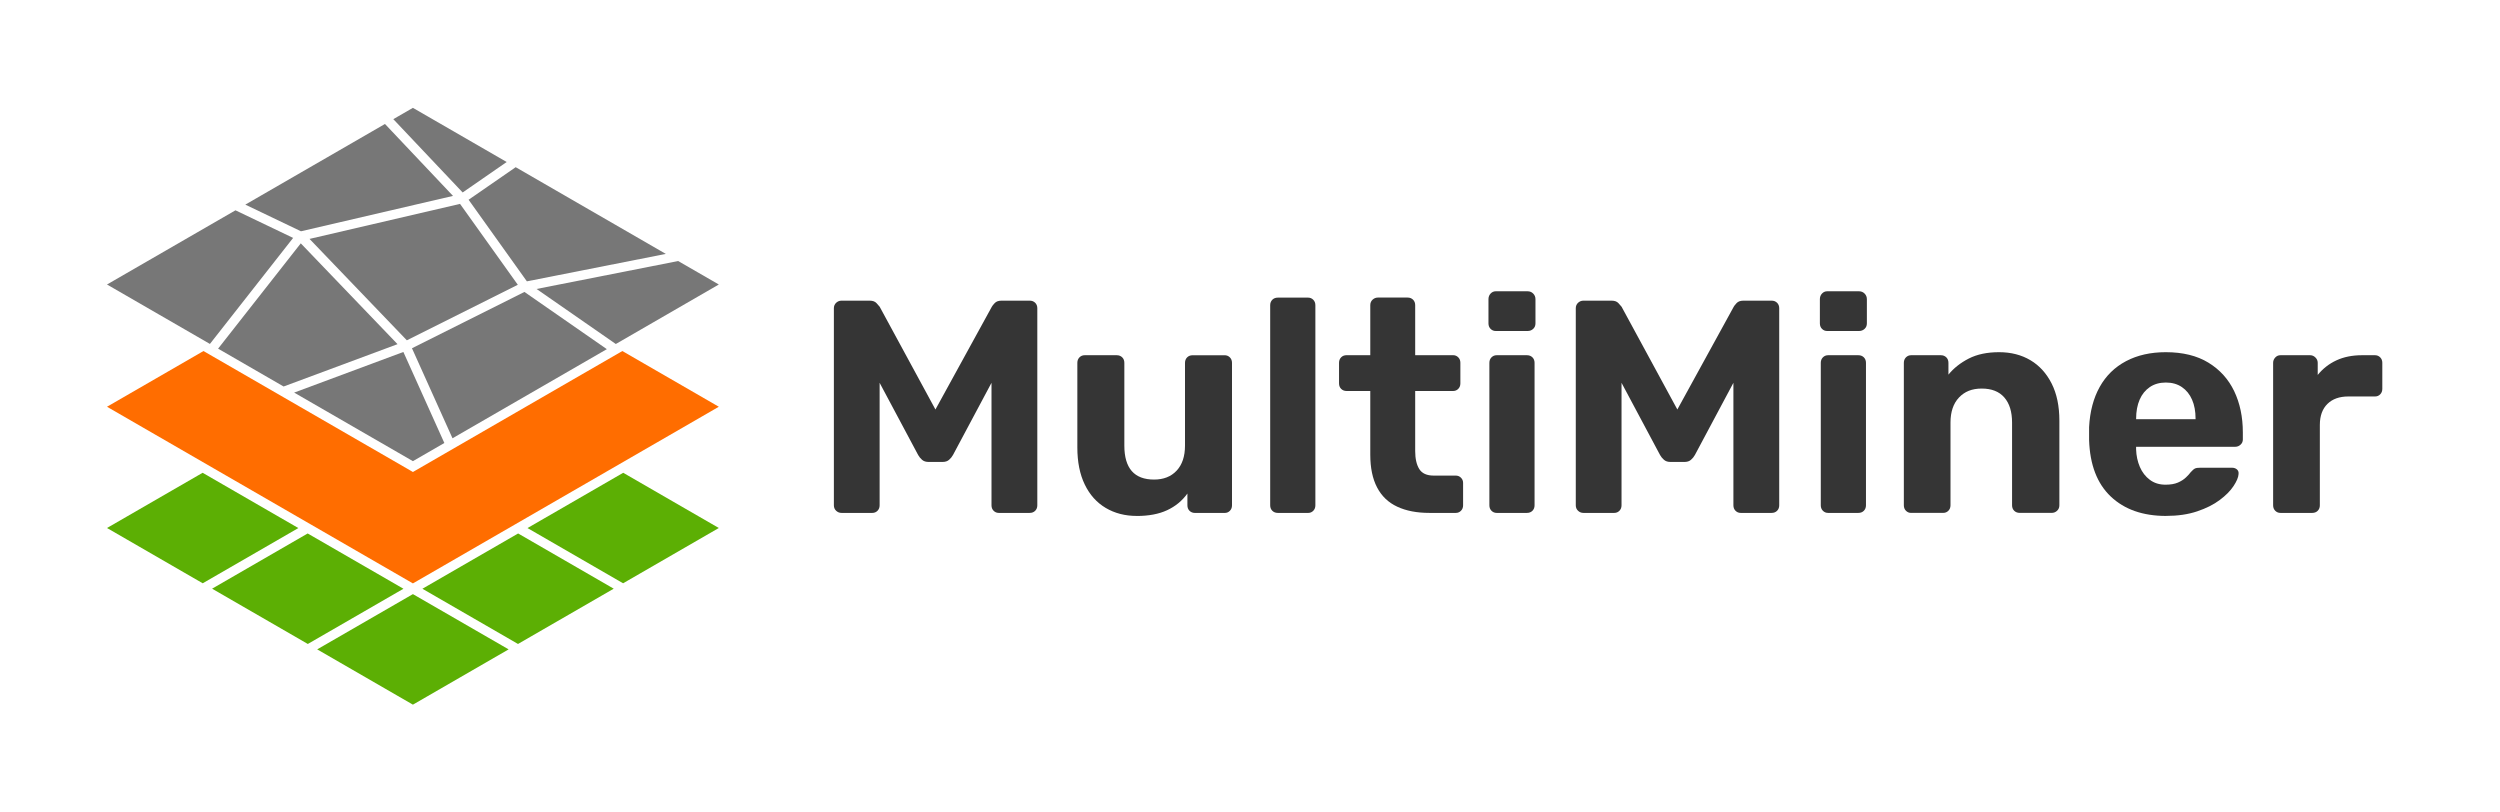 <?xml version="1.0" encoding="UTF-8"?><svg id="Layer_1" xmlns="http://www.w3.org/2000/svg" viewBox="0 0 800 260"><defs><style>.cls-1{fill:#777;}.cls-2{fill:#ff6d00;}.cls-3{fill:#353535;}.cls-4{fill:#5caf04;}</style></defs><g><g><polygon class="cls-4" points="165.8 170.71 135.17 188.4 165.76 206.07 196.39 188.38 165.8 170.71"/><polygon class="cls-4" points="95.47 168.98 64.84 151.29 34.24 168.96 64.87 186.65 95.47 168.98"/><polygon class="cls-4" points="168.8 168.98 199.39 186.65 230.02 168.96 199.43 151.29 168.8 168.98"/><polygon class="cls-4" points="98.46 170.71 67.87 188.38 98.5 206.07 129.1 188.4 98.46 170.71"/><polygon class="cls-4" points="162.76 207.8 132.17 190.14 132.13 190.16 132.09 190.14 101.5 207.8 132.13 225.49 162.76 207.8"/></g><polygon class="cls-2" points="132.13 151.04 131.38 150.6 65.11 112.33 34.24 130.16 132.13 186.69 230.02 130.16 199.15 112.33 132.13 151.04"/><g><polygon class="cls-1" points="165.7 91.13 147.21 65.24 99.05 76.45 130.19 108.9 165.7 91.13"/><polygon class="cls-1" points="168.6 90.03 213.06 81.25 165.02 53.5 149.95 63.92 168.6 90.03"/><polygon class="cls-1" points="194.19 111.73 167.82 93.42 131.83 111.44 144.8 140.25 194.19 111.73"/><polygon class="cls-1" points="96.31 74.01 144.96 62.69 123.19 39.67 78.5 65.48 96.31 74.01"/><polygon class="cls-1" points="217.01 83.53 171.7 92.47 197.06 110.08 230.02 91.04 217.01 83.53"/><polygon class="cls-1" points="125.86 38.13 148.05 61.59 162.14 51.84 132.13 34.51 125.86 38.13"/><polygon class="cls-1" points="96.25 77.87 69.79 111.57 90.76 123.68 127.21 110.13 96.25 77.87"/><polygon class="cls-1" points="142.19 141.76 129.08 112.63 94.13 125.63 132.13 147.57 142.19 141.76"/><polygon class="cls-1" points="93.8 76.13 75.35 67.3 34.24 91.04 67.17 110.06 93.8 76.13"/></g></g><g><path class="cls-3" d="M269.27,164.13c-.65,0-1.21-.23-1.7-.68-.48-.45-.73-1.03-.73-1.75v-63.06c0-.71,.24-1.29,.73-1.75,.49-.45,1.05-.68,1.7-.68h9.02c.97,0,1.7,.26,2.18,.78,.48,.52,.82,.91,1.02,1.16l17.85,32.89,18.05-32.89c.13-.26,.44-.65,.92-1.16,.48-.52,1.21-.78,2.18-.78h9.02c.71,0,1.29,.23,1.75,.68,.45,.45,.68,1.04,.68,1.75v63.06c0,.71-.23,1.29-.68,1.75-.45,.45-1.04,.68-1.75,.68h-9.9c-.65,0-1.2-.23-1.65-.68-.45-.45-.68-1.03-.68-1.75v-39.2l-12.32,23.09c-.32,.58-.74,1.1-1.26,1.55-.52,.45-1.2,.68-2.04,.68h-4.56c-.84,0-1.52-.23-2.04-.68-.52-.45-.94-.97-1.26-1.55l-12.32-23.09v39.2c0,.71-.23,1.29-.68,1.75-.45,.45-1,.68-1.65,.68h-9.9Z"/><path class="cls-3" d="M363.77,165.1c-3.75,0-7.07-.86-9.95-2.57-2.88-1.71-5.11-4.2-6.69-7.47-1.59-3.27-2.38-7.23-2.38-11.89v-27.07c0-.71,.23-1.29,.68-1.75,.45-.45,1-.68,1.65-.68h10.28c.71,0,1.29,.23,1.75,.68,.45,.45,.68,1.04,.68,1.75v26.49c0,7.25,3.17,10.87,9.51,10.87,3.04,0,5.45-.95,7.23-2.86,1.78-1.91,2.67-4.58,2.67-8v-26.49c0-.71,.23-1.29,.68-1.75,.45-.45,1.03-.68,1.75-.68h10.28c.65,0,1.2,.23,1.65,.68,.45,.45,.68,1.04,.68,1.75v45.6c0,.71-.23,1.29-.68,1.75s-1,.68-1.65,.68h-9.51c-.71,0-1.29-.23-1.75-.68-.45-.45-.68-1.03-.68-1.75v-3.78c-1.68,2.33-3.85,4.11-6.5,5.34-2.65,1.23-5.89,1.84-9.7,1.84Z"/><path class="cls-3" d="M408.89,164.13c-.71,0-1.29-.23-1.75-.68-.45-.45-.68-1.03-.68-1.75V97.67c0-.71,.23-1.29,.68-1.75,.45-.45,1.03-.68,1.75-.68h9.7c.65,0,1.2,.23,1.65,.68,.45,.45,.68,1.04,.68,1.75v64.04c0,.71-.23,1.29-.68,1.75-.45,.45-1,.68-1.65,.68h-9.7Z"/><path class="cls-3" d="M457.4,164.13c-4.01,0-7.44-.66-10.28-1.99-2.85-1.32-5-3.38-6.45-6.16-1.46-2.78-2.18-6.27-2.18-10.48v-20.38h-7.57c-.71,0-1.29-.23-1.75-.68-.45-.45-.68-1.03-.68-1.75v-6.6c0-.71,.23-1.29,.68-1.75s1.03-.68,1.75-.68h7.57v-16.01c0-.71,.24-1.29,.73-1.75,.49-.45,1.05-.68,1.7-.68h9.51c.71,0,1.29,.23,1.75,.68,.45,.45,.68,1.04,.68,1.75v16.01h12.13c.65,0,1.2,.23,1.65,.68,.45,.45,.68,1.04,.68,1.75v6.6c0,.71-.23,1.29-.68,1.75-.45,.45-1,.68-1.65,.68h-12.13v19.21c0,2.46,.44,4.38,1.31,5.77,.87,1.39,2.41,2.09,4.61,2.09h7.08c.65,0,1.2,.23,1.65,.68,.45,.45,.68,1,.68,1.65v7.18c0,.71-.23,1.29-.68,1.75-.45,.45-1,.68-1.65,.68h-8.44Z"/><path class="cls-3" d="M478.64,105.92c-.65,0-1.2-.23-1.65-.68-.45-.45-.68-1.03-.68-1.75v-7.76c0-.71,.23-1.31,.68-1.79,.45-.48,1-.73,1.65-.73h10.19c.71,0,1.31,.24,1.79,.73,.48,.49,.73,1.08,.73,1.79v7.76c0,.71-.24,1.29-.73,1.75-.49,.45-1.08,.68-1.79,.68h-10.19Zm.29,58.21c-.65,0-1.2-.23-1.65-.68-.45-.45-.68-1.03-.68-1.75v-45.6c0-.71,.23-1.29,.68-1.75,.45-.45,1-.68,1.65-.68h9.7c.71,0,1.29,.23,1.75,.68,.45,.45,.68,1.04,.68,1.75v45.6c0,.71-.23,1.29-.68,1.75-.45,.45-1.04,.68-1.75,.68h-9.7Z"/><path class="cls-3" d="M506.68,164.13c-.65,0-1.21-.23-1.7-.68-.48-.45-.73-1.03-.73-1.75v-63.06c0-.71,.24-1.29,.73-1.75,.49-.45,1.05-.68,1.7-.68h9.02c.97,0,1.7,.26,2.18,.78,.48,.52,.82,.91,1.02,1.16l17.85,32.89,18.05-32.89c.13-.26,.44-.65,.92-1.16,.48-.52,1.21-.78,2.18-.78h9.02c.71,0,1.29,.23,1.75,.68,.45,.45,.68,1.04,.68,1.75v63.06c0,.71-.23,1.29-.68,1.75-.45,.45-1.04,.68-1.75,.68h-9.9c-.65,0-1.2-.23-1.65-.68-.45-.45-.68-1.03-.68-1.75v-39.2l-12.32,23.09c-.32,.58-.74,1.1-1.26,1.55-.52,.45-1.2,.68-2.04,.68h-4.56c-.84,0-1.52-.23-2.04-.68-.52-.45-.94-.97-1.26-1.55l-12.32-23.09v39.2c0,.71-.23,1.29-.68,1.75-.45,.45-1,.68-1.65,.68h-9.9Z"/><path class="cls-3" d="M584.69,105.92c-.65,0-1.2-.23-1.65-.68-.45-.45-.68-1.03-.68-1.75v-7.76c0-.71,.23-1.31,.68-1.79,.45-.48,1-.73,1.65-.73h10.19c.71,0,1.31,.24,1.79,.73,.48,.49,.73,1.08,.73,1.79v7.76c0,.71-.24,1.29-.73,1.75-.49,.45-1.08,.68-1.79,.68h-10.19Zm.29,58.21c-.65,0-1.2-.23-1.65-.68-.45-.45-.68-1.03-.68-1.75v-45.6c0-.71,.23-1.29,.68-1.75,.45-.45,1-.68,1.65-.68h9.7c.71,0,1.29,.23,1.75,.68,.45,.45,.68,1.04,.68,1.75v45.6c0,.71-.23,1.29-.68,1.75-.45,.45-1.04,.68-1.75,.68h-9.7Z"/><path class="cls-3" d="M611.56,164.13c-.65,0-1.2-.23-1.65-.68-.45-.45-.68-1.03-.68-1.75v-45.6c0-.71,.23-1.29,.68-1.75,.45-.45,1-.68,1.65-.68h9.51c.71,0,1.29,.23,1.75,.68,.45,.45,.68,1.04,.68,1.75v3.78c1.68-2.07,3.85-3.78,6.5-5.14,2.65-1.36,5.88-2.04,9.7-2.04s7.16,.86,10.04,2.57c2.88,1.71,5.14,4.21,6.79,7.47,1.65,3.27,2.47,7.23,2.47,11.88v27.07c0,.71-.24,1.29-.73,1.75-.49,.45-1.05,.68-1.7,.68h-10.28c-.71,0-1.29-.23-1.75-.68-.45-.45-.68-1.03-.68-1.75v-26.49c0-3.43-.82-6.1-2.47-8-1.65-1.91-4.06-2.86-7.23-2.86s-5.47,.96-7.28,2.86c-1.81,1.91-2.72,4.58-2.72,8v26.49c0,.71-.23,1.29-.68,1.75-.45,.45-1,.68-1.65,.68h-10.28Z"/><path class="cls-3" d="M693.16,165.1c-7.44,0-13.34-2.07-17.71-6.21-4.37-4.14-6.68-10.15-6.94-18.05v-4.17c.26-4.98,1.39-9.27,3.4-12.86,2-3.59,4.82-6.34,8.44-8.25,3.62-1.91,7.86-2.86,12.71-2.86,5.43,0,9.98,1.12,13.63,3.35,3.65,2.23,6.4,5.27,8.25,9.12,1.84,3.85,2.77,8.26,2.77,13.24v2.23c0,.65-.24,1.2-.73,1.65-.49,.45-1.05,.68-1.7,.68h-31.73v.78c.06,2.07,.47,3.96,1.21,5.68,.74,1.71,1.81,3.09,3.2,4.12,1.39,1.04,3.06,1.55,5,1.55,1.62,0,2.94-.23,3.98-.68,1.03-.45,1.89-1,2.57-1.65,.68-.65,1.18-1.2,1.5-1.65,.58-.65,1.05-1.05,1.41-1.21,.35-.16,.92-.24,1.7-.24h10.09c.65,0,1.18,.18,1.6,.53,.42,.36,.6,.86,.53,1.5-.06,1.04-.6,2.31-1.6,3.83-1,1.52-2.47,3.01-4.41,4.46-1.94,1.46-4.35,2.67-7.23,3.64-2.88,.97-6.19,1.46-9.94,1.46Zm-9.6-30.95h19.02v-.19c0-2.33-.37-4.35-1.12-6.06-.74-1.71-1.83-3.06-3.25-4.03-1.42-.97-3.14-1.46-5.14-1.46s-3.72,.49-5.14,1.46c-1.42,.97-2.51,2.31-3.25,4.03-.74,1.71-1.12,3.74-1.12,6.06v.19Z"/><path class="cls-3" d="M729.73,164.13c-.65,0-1.2-.23-1.65-.68-.45-.45-.68-1.03-.68-1.75v-45.6c0-.65,.23-1.21,.68-1.7,.45-.49,1-.73,1.65-.73h9.51c.65,0,1.21,.24,1.7,.73,.49,.48,.73,1.05,.73,1.7v3.88c1.62-2,3.6-3.56,5.97-4.66,2.36-1.1,5.09-1.65,8.2-1.65h4.17c.65,0,1.2,.23,1.65,.68,.45,.45,.68,1.04,.68,1.75v8.34c0,.71-.23,1.29-.68,1.75s-1,.68-1.65,.68h-8.54c-2.85,0-5.08,.79-6.69,2.38-1.62,1.59-2.43,3.83-2.43,6.74v25.71c0,.71-.23,1.29-.68,1.75-.45,.45-1.04,.68-1.75,.68h-10.19Z"/></g></svg>